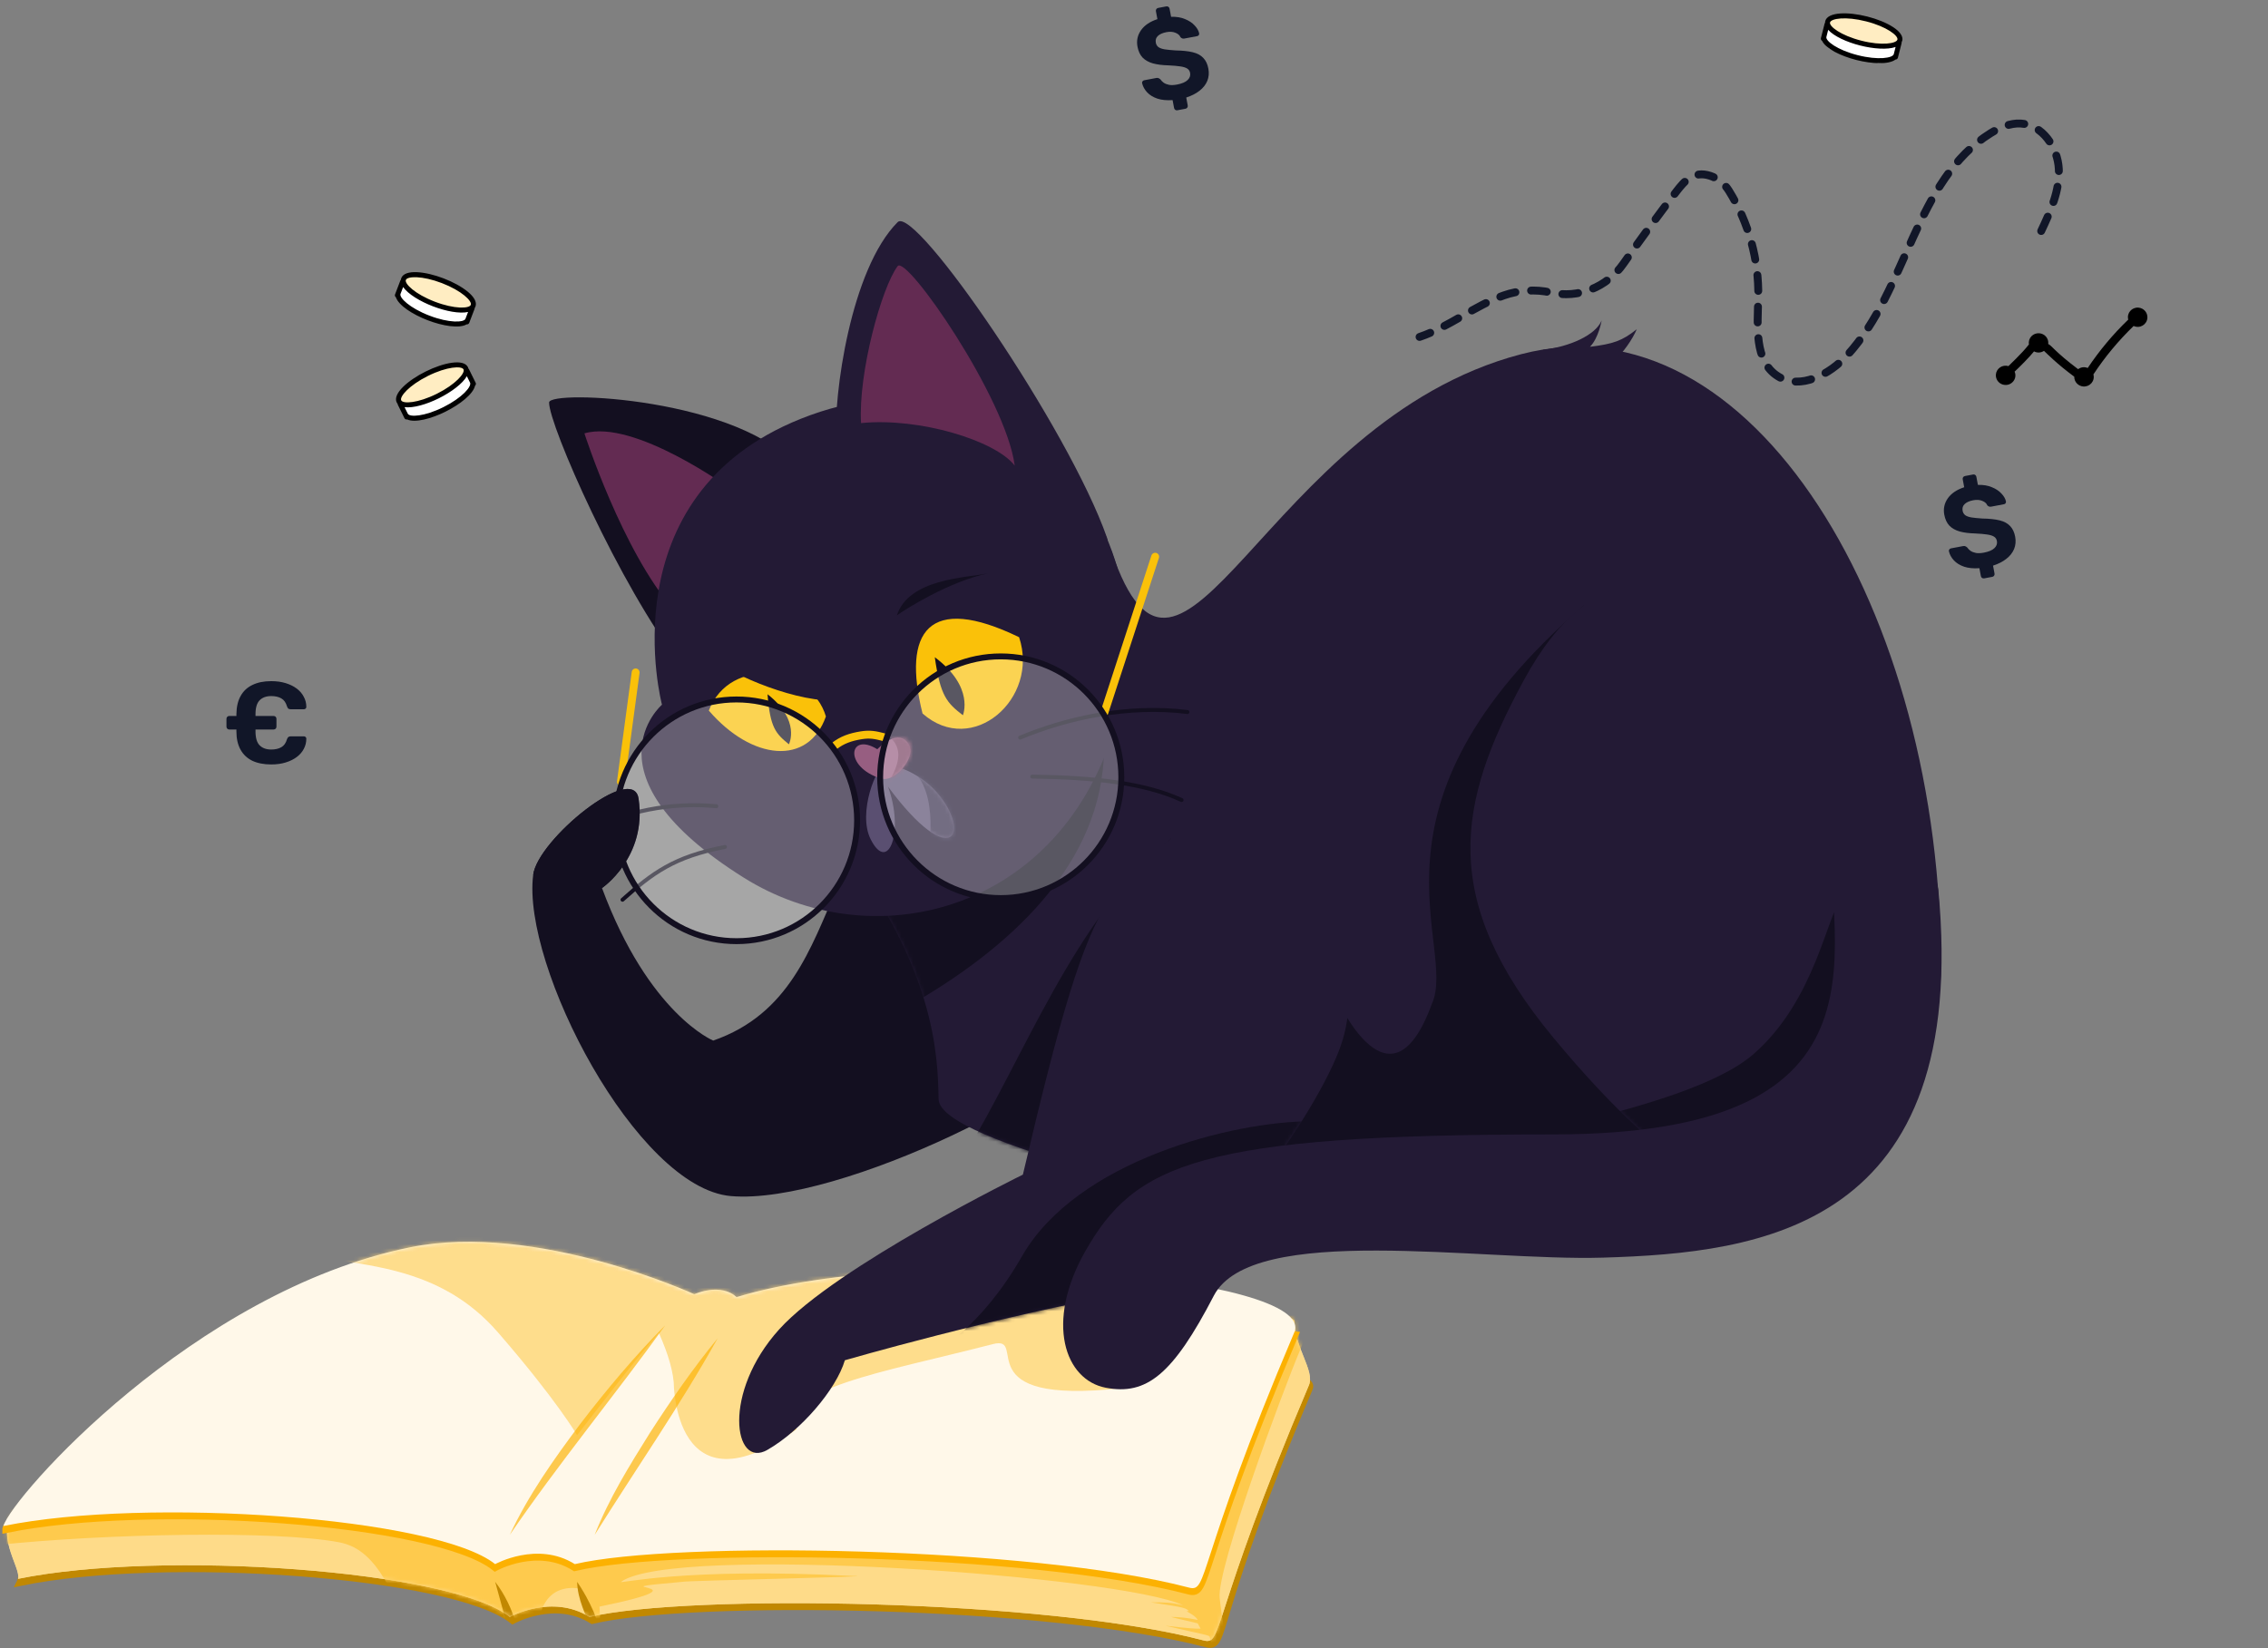 <svg xmlns="http://www.w3.org/2000/svg" width="575" height="418" viewBox="0 0 575 418" fill="none"><rect x="0" y="0" width="575" height="418" fill="#808080" stroke="none"/><g clip-path="url(#clip0_2005_8103)"><path d="M5.311 401.119C41.672 393.68 115.149 398.892 129.991 410.784C129.991 410.784 140.701 404.838 150.188 410.784C175.262 404.838 266.148 406.263 305.875 416.731C310.897 418.056 306.619 411.519 331.849 352.012C333.393 348.359 316.262 349.785 316.262 343.081C314.041 338.616 225.676 332.558 191.182 343.081C191.182 343.081 187.882 339.362 180.461 342.335C180.461 342.335 140.456 323.939 108.472 330.431C74.689 337.291 34.417 362.935 14.965 380.273C8.288 386.22 6.177 398.235 5.322 401.096L5.311 401.119Z" stroke="#C18801" stroke-width="2" stroke-miterlimit="10"></path><path d="M4.566 400.373C40.927 392.934 114.405 398.146 129.247 410.038C129.247 410.038 139.956 404.092 149.444 410.038C174.518 404.092 265.404 405.517 305.131 415.984C310.152 417.31 306.619 410.773 331.849 351.266C333.393 347.613 328.138 341.6 328.138 334.897C325.916 330.431 224.932 331.812 190.437 342.335C190.437 342.335 187.138 338.616 179.717 341.589C179.717 341.589 139.712 323.193 107.728 329.685C73.944 336.545 24.03 365.163 4.577 382.5C-2.099 388.447 5.433 397.489 4.577 400.35L4.566 400.373Z" fill="#FFEDC2"></path><path opacity="0.72" d="M4.566 400.373C40.927 392.934 114.405 398.146 129.247 410.038C129.247 410.038 139.956 404.092 149.444 410.038C174.518 404.092 265.404 405.517 305.131 415.984C310.152 417.31 306.619 410.773 331.849 351.266C333.393 347.613 328.138 341.6 328.138 334.897C325.916 330.431 224.932 331.812 190.437 342.335C190.437 342.335 187.138 338.616 179.717 341.589C179.717 341.589 139.712 323.193 107.728 329.685C73.944 336.545 24.03 365.163 4.577 382.5C-2.099 388.447 5.433 397.489 4.577 400.35L4.566 400.373Z" fill="#FED574"></path><mask id="mask0_2005_8103" style="mask-type:luminance" maskUnits="userSpaceOnUse" x="1" y="328" width="332" height="89"><path d="M4.566 400.373C40.927 392.934 114.405 398.146 129.247 410.038C129.247 410.038 139.956 404.092 149.444 410.038C174.518 404.092 265.404 405.517 305.131 415.984C310.152 417.31 306.619 410.773 331.849 351.266C333.393 347.613 328.138 341.6 328.138 334.897C325.916 330.431 224.932 331.812 190.437 342.335C190.437 342.335 187.138 338.616 179.717 341.589C179.717 341.589 139.712 323.193 107.728 329.685C73.944 336.545 24.03 365.163 4.577 382.5C-2.099 388.447 5.433 397.489 4.577 400.35L4.566 400.373Z" fill="white"></path></mask><g mask="url(#mask0_2005_8103)"><path d="M-0.999 391.821C27.196 388.848 69.845 388.102 85.832 391.075C91.031 392.043 96.963 395.54 102.896 412.644C110.839 435.527 122.193 409.671 128.125 417.109C134.057 424.548 131.836 414.882 122.193 388.101C112.55 361.321 -11.387 362.813 -10.653 371.732C-9.909 380.663 -1.011 391.821 -1.011 391.821H-0.999Z" fill="#FECA4D"></path><path d="M328.394 328.316C329.994 336.032 333.96 332.135 329.616 342.346C325.272 352.557 308.464 397.767 309.208 405.205C309.952 412.644 312.919 424.548 309.208 426.029C306.775 427.009 308.453 420.884 306.675 415.027C306.564 414.648 305.12 414.503 295.477 412.265C302.154 413.011 302.898 413.011 304.387 413.011L303.653 411.664C303.309 411.53 296.543 410.038 296.965 410.038C300.676 410.038 303.964 410.896 303.642 410.784C302.898 409.292 299.665 408.357 301.42 408.557C300.676 407.811 300.787 407.677 291.777 406.33C295.488 406.33 296.977 406.33 299.943 407.076C284.356 399.638 170.807 391.453 157.454 401.13C156.598 401.753 173.04 397.411 216.078 399.638C226.143 399.76 173.296 400.829 173.029 401.13C147.8 403.357 182.672 401.13 151.977 407.421C152.243 413.769 152.988 421.207 152.988 421.207L141.112 381.042L328.394 328.327V328.316Z" fill="#FECA4D"></path><path d="M136.457 414.581C136.29 404.459 141.856 401.108 149.277 403.346C153.965 404.76 154.099 391.821 151.877 388.102C149.655 384.382 121.448 388.848 119.226 391.821C117.004 394.794 131.635 426.14 135.824 421.998C140.012 417.855 136.457 414.581 136.457 414.581Z" fill="#FECA4D"></path><path d="M132.958 424.18C129.536 416.92 127.725 408.813 125.537 401.119C130.569 407.678 132.458 416.074 132.958 424.18Z" fill="#C18801"></path><path d="M146.311 401.119C148.033 403.602 149.322 406.063 150.544 408.813C151.677 411.597 152.188 414.593 151.932 417.61C151.177 416.285 150.621 414.927 150.088 413.59C148.566 409.626 146.4 405.539 146.322 401.108L146.311 401.119Z" fill="#C18801"></path></g><path d="M1.6 387.723C37.961 380.284 110.694 385.496 125.536 397.388C125.536 397.388 136.245 391.442 145.733 397.388C170.807 391.442 261.693 392.867 301.42 403.335C306.441 404.66 302.909 398.123 328.138 338.616C312.552 337.124 231.253 320.02 184.905 334.151C184.905 334.151 183.416 334.151 175.995 337.124C175.995 337.124 147.866 322.447 115.882 328.939C60.968 340.097 3.821 380.262 1.6 387.701V387.723Z" stroke="#FCB101" stroke-width="2" stroke-miterlimit="10"></path><path d="M0.855 386.977C37.217 379.538 110.694 384.75 125.536 396.642C125.536 396.642 136.246 390.696 145.733 396.642C170.807 390.696 261.693 392.121 301.42 402.589C306.442 403.914 302.909 397.377 328.138 337.87C334.204 323.572 233.075 314.808 186.727 328.939C186.727 328.939 183.427 325.22 176.006 328.193C176.006 328.193 136.001 309.797 104.017 316.289C49.093 327.469 3.077 379.538 0.855 386.977Z" fill="#FFF8E9"></path><g opacity="0.79"><mask id="mask1_2005_8103" style="mask-type:luminance" maskUnits="userSpaceOnUse" x="0" y="314" width="329" height="89"><path d="M0.855 386.977C37.217 379.538 110.694 384.75 125.536 396.642C125.536 396.642 136.246 390.696 145.733 396.642C170.807 390.696 261.693 392.121 301.42 402.589C306.442 403.914 302.909 397.377 328.138 337.87C334.204 323.572 233.075 314.808 186.727 328.939C186.727 328.939 183.427 325.22 176.006 328.193C176.006 328.193 136.001 309.797 104.017 316.289C49.093 327.469 3.077 379.538 0.855 386.977Z" fill="white"></path></mask><g mask="url(#mask1_2005_8103)"><path d="M146.311 363.927C161.897 343.838 174.884 326.734 186.382 320.042C197.881 313.35 124.781 282.85 72.733 317.815C92.13 320.788 111.427 320.788 126.27 337.903C141.112 355.007 146.311 363.938 146.311 363.938V363.927Z" fill="#FED574"></path><path d="M170.807 350.531C170.063 342.346 164.13 331.189 155.965 317.804C177.039 325.198 289.544 312.592 299.943 323.75C302.831 326.857 294.899 350.842 284.356 352.012C244.285 356.477 261.082 338.393 251.706 340.854C222.766 348.292 198.269 352.012 201.98 362.423C170.807 384.739 170.807 350.52 170.807 350.52V350.531Z" fill="#FED574"></path></g></g><g opacity="0.67"><path d="M150.766 389.215C154.365 380.039 159.598 371.632 164.797 363.314C170.129 355.063 175.695 346.978 181.939 339.384C172.551 356.254 160.997 372.846 150.766 389.226V389.215Z" fill="#FCB101"></path></g><g opacity="0.67"><path d="M129.247 389.215C133.935 379.171 140.389 370.062 147.011 361.221C153.743 352.446 160.831 343.95 168.629 336.11C155.954 353.76 141.478 371.276 129.247 389.215Z" fill="#FCB101"></path></g><path d="M250.561 198.043C202.347 196.929 219.411 250.49 180.817 263.875C180.817 263.875 164.486 257.183 152.621 225.191C152.621 225.191 164.119 217.385 161.897 202.508C160.509 193.199 136.335 212.897 135.179 221.85C132.213 244.912 161.409 301.212 185.271 303.306C212.767 305.711 275.991 274.175 279.835 260.345C284.767 242.662 250.55 198.043 250.55 198.043H250.561Z" fill="#130F20"></path><path d="M211.912 212.619C237.219 245.268 237.73 267.405 237.963 278.752C238.196 290.099 311.43 304.787 321.828 309.252C332.215 313.717 491.802 307.615 492.09 245.925C492.513 155.272 444.042 74.518 385.651 89.818C320.339 106.922 299.565 192.475 281.756 139.66C275.246 120.34 211.923 212.63 211.923 212.63L211.912 212.619Z" fill="#231A35"></path><mask id="mask2_2005_8103" style="mask-type:luminance" maskUnits="userSpaceOnUse" x="211" y="87" width="282" height="224"><path d="M211.912 212.619C237.219 245.268 237.73 267.405 237.963 278.752C238.196 290.099 311.43 304.787 321.828 309.252C332.215 313.717 491.802 307.615 492.09 245.925C492.513 155.272 444.042 74.518 385.651 89.818C320.339 106.922 299.565 192.475 281.756 139.66C275.246 120.34 211.923 212.63 211.923 212.63L211.912 212.619Z" fill="white"></path></mask><g mask="url(#mask2_2005_8103)"><path d="M227.376 256.749C253.172 242.673 278.301 221.416 279.834 192.252C281.367 163.078 210.867 201.762 209.39 210.681C207.912 219.601 227.376 256.749 227.376 256.749Z" fill="#130F20"></path><path d="M401.526 153.568C342.236 204.735 369.698 239.689 363.021 254.566C351.89 285.066 337.792 250.847 337.792 250.847C337.792 250.847 279.901 304.408 314.04 305.154C348.179 305.9 439.465 321.523 444.653 296.223C449.852 270.935 401.526 153.568 401.526 153.568Z" fill="#130F20"></path><path d="M296.965 212.619C272.469 232.251 259.115 269.454 244.273 293.25C229.053 317.659 261.126 322.325 269.403 310.388C277.668 298.451 296.976 212.619 296.976 212.619H296.965Z" fill="#130F20"></path></g><path d="M202.346 118.815C188.249 100.964 139.267 98.726 139.212 102.067C139.123 107.657 157.076 148.568 172.662 168.656C188.249 188.745 202.346 118.815 202.346 118.815Z" fill="#130F20"></path><path d="M185.271 124.026C185.271 124.026 160.786 106.176 148.166 109.895C148.166 109.895 157.765 139.76 170.774 154.581C183.783 169.403 185.271 124.026 185.271 124.026Z" fill="#632B52"></path><path d="M167.83 178.701C167.83 178.701 153.732 125.885 203.08 106.176C255.838 85.108 299.187 133.324 282.112 186.139C267.336 231.872 220.844 242.785 188.604 222.585C147.044 196.551 167.83 178.701 167.83 178.701Z" fill="#231A35"></path><path d="M211.989 112.122C211.245 100.218 215.7 68.238 227.576 56.334C232.031 51.869 270.991 108.782 280.634 136.297C285.611 150.495 211.989 112.122 211.989 112.122Z" fill="#231A35"></path><path d="M218.299 107.289C217.555 94.64 223.465 72.981 227.576 67.492C229.798 64.518 255.038 100.965 257.26 118.08C252.439 111.755 233.142 105.808 218.299 107.289Z" fill="#632B52"></path><path d="M233.886 180.928C228.687 160.105 235.375 150.428 258.371 161.586C263.57 177.208 246.495 192.085 233.886 180.928Z" fill="#FAC109"></path><path d="M179.706 180.193C185.16 166.084 205.679 169.035 209.39 181.685C204.935 194.335 190.571 192.82 179.706 180.193Z" fill="#FAC109"></path><path d="M182.672 168.289C187.549 172.097 205.679 179.447 214.578 177.22C226.987 166.296 184.338 157.889 182.672 168.289Z" fill="#231A35"></path><path d="M250.561 145.395C240.763 147.366 229.309 154.637 227.376 156.051C230.442 146.764 244.673 146.542 250.561 145.395Z" fill="#130F20"></path><path d="M224.332 194.001C222.376 193.967 217.31 206.071 220.754 212.864C225.243 221.705 229.297 210.715 225.12 199.457C241.418 221.472 246.439 211.16 237.474 200.916C234.274 197.252 228.886 194.09 224.332 194.001Z" fill="#5A4F71"></path><mask id="mask3_2005_8103" style="mask-type:luminance" maskUnits="userSpaceOnUse" x="218" y="194" width="25" height="25"><path d="M224.331 194.001C218.821 194.335 216.155 210.592 221.088 216.661C226.02 222.73 227.12 210.548 225.12 199.468C242.195 221.795 246.439 211.171 237.474 200.927C234.274 197.263 228.12 193.778 224.331 194.012V194.001Z" fill="white"></path></mask><g mask="url(#mask3_2005_8103)"><path d="M221.688 193.188C237.218 190.916 236.296 208.688 235.608 214.189C234.908 219.69 260.57 223.921 247.228 209.713C236.874 198.677 232.997 191.529 221.688 193.188Z" fill="#382F4D"></path></g><path d="M222.41 189.992C215.178 185.493 213.767 194.524 223.421 197.453C226.354 198.343 230.664 193.733 230.808 190.627C230.92 188.21 228.098 184.268 222.421 189.992H222.41Z" fill="#975E81"></path><mask id="mask4_2005_8103" style="mask-type:luminance" maskUnits="userSpaceOnUse" x="217" y="186" width="15" height="12"><path d="M222.41 189.992C221.143 190.805 211.645 193.611 223.421 197.453C226.32 198.399 231.331 193.321 231.097 190.003C231.242 187.676 227.964 184.458 222.421 189.992H222.41Z" fill="white"></path></mask><g mask="url(#mask4_2005_8103)"><path d="M224.243 186.128C229.142 188.656 228.553 193.622 224.676 199.156C220.799 204.691 242.951 193.121 237.33 188.812C231.708 184.502 224.243 186.128 224.243 186.128Z" fill="#784161"></path></g><path d="M200.014 188.745C200.014 188.745 203.102 182.72 194.592 176.05C195.248 184.58 196.692 186.039 200.014 188.745Z" fill="#130F20"></path><path d="M244.118 181.373C244.118 181.373 247.151 174.235 236.997 166.663C238.396 176.629 240.152 178.289 244.118 181.373Z" fill="#130F20"></path><path d="M258.638 187.041C270.614 182.052 286.045 178.678 301.042 180.56" stroke="#130F20" stroke-miterlimit="10" stroke-linecap="round"></path><path d="M261.715 196.929C276.801 197.152 289.91 198.421 299.565 202.876" stroke="#130F20" stroke-miterlimit="10" stroke-linecap="round"></path><path d="M154.843 208.087C168.196 202.876 180.072 204.368 181.616 204.446" stroke="#130F20" stroke-miterlimit="10" stroke-linecap="round"></path><path d="M157.82 228.164C165.43 221.371 170.907 217.251 183.794 214.779" stroke="#130F20" stroke-miterlimit="10" stroke-linecap="round"></path><path d="M442.054 166.429C426.523 143.524 404.204 139.649 386.396 172.376C369.221 203.933 364.877 228.164 393.817 263.129C425.49 301.39 443.12 305.154 450.219 307.014C457.318 308.873 505.933 260.657 442.054 166.418V166.429Z" fill="#231A35"></path><mask id="mask5_2005_8103" style="mask-type:luminance" maskUnits="userSpaceOnUse" x="372" y="148" width="103" height="160"><path d="M442.054 166.429C426.523 143.524 404.204 139.649 386.396 172.376C369.221 203.933 364.877 228.164 393.817 263.129C425.49 301.39 443.12 305.154 450.219 307.014C457.318 308.873 505.933 260.657 442.054 166.418V166.429Z" fill="white"></path></mask><g mask="url(#mask5_2005_8103)"><path d="M466.917 227.997C463.206 231.516 460.451 253.363 444.654 267.227C426.845 282.85 367.477 288.796 377.12 293.261C401.227 304.419 458.752 323.884 466.917 285.511C475.082 247.139 466.917 227.997 466.917 227.997Z" fill="#130F20"></path></g><path d="M313.185 200.827C280.268 225.937 278.468 216.583 259.327 297.871C259.327 297.871 212.1 321.033 197.569 337.079C183.038 353.125 186.005 372.568 194.537 367.679C203.069 362.791 211.978 352.379 214.2 344.941C214.2 344.941 252.483 333.839 286.189 327.837C305.486 323.372 334.226 281.937 339.992 264.978C350.757 233.364 313.174 200.815 313.174 200.815L313.185 200.827Z" fill="#231A35"></path><mask id="mask6_2005_8103" style="mask-type:luminance" maskUnits="userSpaceOnUse" x="187" y="200" width="155" height="169"><path d="M313.185 200.827C280.268 225.937 278.468 216.583 259.327 297.871C259.327 297.871 212.1 321.033 197.569 337.079C183.038 353.125 186.005 372.568 194.537 367.679C203.069 362.791 211.978 352.379 214.2 344.941C214.2 344.941 252.483 333.839 286.189 327.837C305.486 323.372 334.226 281.937 339.992 264.978C350.757 233.364 313.174 200.815 313.174 200.815L313.185 200.827Z" fill="white"></path></mask><g mask="url(#mask6_2005_8103)"><path d="M332.582 284.331C312.541 284.331 273.013 294.297 259.115 318.55C238.708 354.15 213.1 347.558 219.788 357.234C237.33 382.623 285.834 342.246 299.565 324.819C313.296 307.392 332.593 284.331 332.593 284.331H332.582Z" fill="#130F20"></path></g><path d="M463.573 205.103C462.94 239.244 483.614 287.671 393.817 287.671C304.02 287.671 287.689 295.11 275.08 317.425C264.893 335.453 270.003 349.94 280.335 351.911C290.667 353.882 297.332 348.627 307.731 328.583C317.374 309.987 375.276 319.853 406.438 318.917C446.365 317.715 499.556 311.468 491.413 225.558C479.959 168.645 463.584 205.103 463.584 205.103H463.573Z" fill="#231A35"></path><path d="M223.999 186.919C222.01 186.406 220.622 186.095 218.389 186.451C215.6 186.896 213.478 187.642 211.501 189.201" stroke="#FAC109" stroke-width="2" stroke-miterlimit="10" stroke-linecap="round"></path><path d="M157.42 198.243L161.153 170.516" stroke="#FAC109" stroke-width="2" stroke-miterlimit="10" stroke-linecap="round"></path><path d="M292.866 141.174L279.979 180.716" stroke="#FAC109" stroke-width="2" stroke-miterlimit="10" stroke-linecap="round"></path><path opacity="0.3" d="M186.727 238.665C203.612 238.665 217.3 224.945 217.3 208.02C217.3 191.096 203.612 177.375 186.727 177.375C169.842 177.375 156.154 191.096 156.154 208.02C156.154 224.945 169.842 238.665 186.727 238.665Z" fill="white"></path><path opacity="0.3" d="M253.717 227.741C270.602 227.741 284.29 214.021 284.29 197.096C284.29 180.172 270.602 166.452 253.717 166.452C236.832 166.452 223.144 180.172 223.144 197.096C223.144 214.021 236.832 227.741 253.717 227.741Z" fill="white"></path><path d="M186.727 238.665C203.612 238.665 217.3 224.945 217.3 208.02C217.3 191.096 203.612 177.375 186.727 177.375C169.842 177.375 156.154 191.096 156.154 208.02C156.154 224.945 169.842 238.665 186.727 238.665Z" stroke="#130F20" stroke-width="1.5" stroke-miterlimit="10"></path><path d="M253.717 227.741C270.602 227.741 284.29 214.021 284.29 197.096C284.29 180.172 270.602 166.452 253.717 166.452C236.832 166.452 223.144 180.172 223.144 197.096C223.144 214.021 236.832 227.741 253.717 227.741Z" stroke="#130F20" stroke-width="1.5" stroke-miterlimit="10"></path><path d="M152.621 225.191C152.621 225.191 164.119 217.385 161.897 202.508C160.509 193.199 136.335 212.897 135.179 221.85" fill="#130F20"></path><path d="M391.217 88.693C397.894 87.947 404.571 84.974 406.059 81.255C406.059 81.255 405.315 85.72 403.093 87.947C409.026 87.201 411.259 86.455 414.969 83.482C412.747 88.693 406.271 95.976 400.871 96.132C391.217 96.399 391.228 88.693 391.228 88.693H391.217Z" fill="#231A35"></path><path d="M298.514 27.96C298.303 27.999 298.117 27.965 297.957 27.855C297.797 27.746 297.698 27.586 297.658 27.375L297.285 25.385C295.791 25.487 294.504 25.361 293.423 25.008C292.338 24.635 291.472 24.102 290.824 23.408C290.176 22.714 289.752 21.938 289.552 21.08C289.523 20.926 289.555 20.781 289.649 20.644C289.758 20.484 289.899 20.387 290.072 20.355L293.157 19.773C293.407 19.726 293.61 19.748 293.766 19.838C293.919 19.909 294.067 20.01 294.212 20.142C294.407 20.443 294.678 20.721 295.024 20.974C295.39 21.224 295.852 21.405 296.41 21.519C296.965 21.613 297.627 21.588 298.396 21.443C299.646 21.208 300.54 20.83 301.079 20.311C301.638 19.787 301.852 19.18 301.722 18.487C301.629 17.988 301.38 17.616 300.976 17.374C300.592 17.128 300.011 16.949 299.233 16.837C298.475 16.721 297.464 16.633 296.199 16.573C294.699 16.537 293.405 16.373 292.315 16.081C291.222 15.769 290.344 15.278 289.68 14.607C289.033 13.913 288.601 12.989 288.384 11.835C288.099 10.317 288.396 8.927 289.274 7.667C290.171 6.403 291.558 5.465 293.433 4.853L293.059 2.863C293.02 2.652 293.055 2.466 293.164 2.306C293.273 2.146 293.434 2.046 293.645 2.006L295.692 1.621C295.884 1.584 296.06 1.621 296.22 1.73C296.38 1.839 296.48 2 296.519 2.211L296.903 4.258C298.269 4.22 299.45 4.415 300.446 4.845C301.458 5.251 302.265 5.786 302.867 6.448C303.484 7.088 303.868 7.753 304.017 8.441C304.046 8.595 304.015 8.75 303.925 8.906C303.831 9.043 303.698 9.128 303.525 9.161L300.267 9.775C300.094 9.808 299.923 9.8 299.755 9.752C299.587 9.704 299.427 9.595 299.276 9.424C299.086 8.943 298.668 8.573 298.023 8.317C297.374 8.041 296.608 7.987 295.724 8.153C294.782 8.331 294.065 8.645 293.572 9.096C293.08 9.547 292.9 10.128 293.034 10.84C293.12 11.301 293.338 11.668 293.688 11.941C294.034 12.194 294.557 12.384 295.258 12.511C295.954 12.618 296.887 12.711 298.056 12.789C299.813 12.816 301.264 12.971 302.412 13.252C303.559 13.533 304.445 14.013 305.07 14.692C305.71 15.347 306.139 16.252 306.355 17.405C306.564 18.52 306.472 19.563 306.076 20.533C305.678 21.484 305.018 22.315 304.096 23.026C303.194 23.733 302.077 24.302 300.745 24.733L301.118 26.722C301.158 26.934 301.123 27.119 301.013 27.279C300.904 27.439 300.753 27.538 300.561 27.574L298.514 27.96Z" fill="#111628"></path><path d="M503.061 146.663C502.849 146.703 502.663 146.668 502.504 146.559C502.344 146.45 502.244 146.289 502.204 146.078L501.831 144.088C500.338 144.19 499.051 144.065 497.969 143.711C496.884 143.338 496.018 142.805 495.37 142.111C494.723 141.417 494.299 140.641 494.098 139.783C494.069 139.629 494.101 139.484 494.195 139.347C494.304 139.187 494.446 139.091 494.619 139.058L497.704 138.477C497.954 138.43 498.157 138.451 498.313 138.541C498.465 138.612 498.614 138.713 498.758 138.845C498.954 139.147 499.225 139.424 499.571 139.677C499.936 139.927 500.398 140.108 500.957 140.222C501.512 140.317 502.174 140.291 502.942 140.146C504.192 139.911 505.086 139.533 505.626 139.014C506.184 138.49 506.399 137.883 506.269 137.191C506.175 136.691 505.926 136.32 505.522 136.077C505.138 135.831 504.557 135.652 503.78 135.54C503.022 135.424 502.01 135.336 500.745 135.276C499.246 135.24 497.951 135.076 496.862 134.784C495.768 134.472 494.89 133.981 494.227 133.31C493.579 132.616 493.147 131.692 492.931 130.539C492.646 129.02 492.942 127.63 493.82 126.37C494.718 125.106 496.104 124.168 497.979 123.556L497.606 121.566C497.566 121.355 497.601 121.169 497.71 121.009C497.82 120.849 497.98 120.749 498.191 120.71L500.239 120.324C500.431 120.287 500.607 120.324 500.767 120.433C500.926 120.542 501.026 120.703 501.066 120.914L501.45 122.962C502.816 122.923 503.997 123.118 504.993 123.548C506.004 123.954 506.811 124.489 507.413 125.152C508.031 125.792 508.414 126.456 508.563 127.144C508.592 127.298 508.561 127.453 508.471 127.609C508.378 127.747 508.244 127.831 508.071 127.864L504.813 128.478C504.64 128.511 504.47 128.503 504.301 128.455C504.133 128.407 503.973 128.298 503.822 128.128C503.632 127.646 503.215 127.277 502.569 127.02C501.921 126.744 501.154 126.69 500.27 126.856C499.328 127.034 498.611 127.348 498.119 127.799C497.626 128.25 497.446 128.832 497.58 129.543C497.666 130.004 497.885 130.371 498.234 130.644C498.58 130.897 499.103 131.087 499.804 131.214C500.501 131.321 501.434 131.414 502.603 131.492C504.359 131.52 505.811 131.674 506.958 131.955C508.106 132.237 508.992 132.716 509.616 133.395C510.257 134.05 510.685 134.955 510.902 136.108C511.111 137.223 511.018 138.266 510.623 139.236C510.224 140.187 509.564 141.018 508.643 141.729C507.74 142.437 506.623 143.006 505.291 143.436L505.664 145.426C505.704 145.637 505.669 145.823 505.56 145.983C505.451 146.143 505.3 146.241 505.108 146.277L503.061 146.663Z" fill="#111628"></path><path d="M68.769 193.854C66.891 193.854 65.287 193.541 63.957 192.915C62.647 192.27 61.649 191.321 60.964 190.069C60.28 188.818 59.937 187.292 59.937 185.492V181.091C59.957 179.272 60.309 177.747 60.994 176.514C61.678 175.262 62.676 174.324 63.986 173.698C65.297 173.052 66.891 172.729 68.769 172.729C70.118 172.729 71.331 172.896 72.407 173.228C73.502 173.561 74.441 174.02 75.224 174.607C76.006 175.194 76.603 175.888 77.013 176.69C77.444 177.473 77.659 178.324 77.659 179.243C77.678 179.419 77.62 179.566 77.483 179.683C77.365 179.8 77.219 179.859 77.043 179.859H73.698C73.463 179.859 73.267 179.81 73.111 179.712C72.974 179.595 72.857 179.399 72.759 179.126C72.485 178.167 72.006 177.492 71.321 177.101C70.637 176.71 69.786 176.514 68.769 176.514C67.497 176.514 66.51 176.876 65.805 177.6C65.101 178.324 64.759 179.536 64.778 181.238V185.316C64.759 187.038 65.101 188.26 65.805 188.984C66.51 189.708 67.497 190.069 68.769 190.069C69.786 190.069 70.637 189.874 71.321 189.483C72.006 189.091 72.485 188.417 72.759 187.458C72.857 187.184 72.974 186.998 73.111 186.901C73.267 186.783 73.463 186.725 73.698 186.725H77.043C77.219 186.725 77.365 186.783 77.483 186.901C77.62 187.018 77.678 187.165 77.659 187.341C77.659 188.26 77.444 189.121 77.013 189.923C76.603 190.705 76.006 191.39 75.224 191.976C74.441 192.563 73.502 193.023 72.407 193.355C71.331 193.688 70.118 193.854 68.769 193.854ZM58.118 184.994C57.923 184.994 57.757 184.925 57.62 184.788C57.483 184.651 57.414 184.475 57.414 184.26V182.294C57.414 182.079 57.483 181.903 57.62 181.766C57.757 181.629 57.923 181.561 58.118 181.561H69.356C69.571 181.561 69.747 181.629 69.884 181.766C70.021 181.903 70.089 182.079 70.089 182.294V184.26C70.089 184.475 70.021 184.651 69.884 184.788C69.747 184.925 69.571 184.994 69.356 184.994H58.118Z" fill="#111628"></path><path d="M542.146 78.007C540.501 77.885 539.135 79.366 539.568 81.047C535.713 84.755 532.269 88.875 529.292 93.318C528.403 92.951 527.537 93.118 526.859 93.619C521.06 89.276 520.06 87.506 519.282 87.249C519.46 85.802 518.372 84.61 517.016 84.51C515.461 84.388 514.117 85.724 514.394 87.338C512.395 89.877 509.606 92.372 509.195 92.839C507.651 92.383 506.129 93.452 506.007 94.989C505.907 96.336 506.929 97.516 508.295 97.617C510.095 97.75 511.495 95.98 510.762 94.243C512.295 92.795 514.305 90.779 515.683 89.109C516.461 89.521 517.416 89.499 518.205 88.975C519.071 89.766 521.371 92.182 525.881 95.523C525.859 96.804 526.848 97.906 528.17 98.006C529.814 98.129 531.192 96.637 530.736 94.944C533.669 90.49 537.102 86.37 540.935 82.662C542.557 83.397 544.301 82.283 544.423 80.635C544.523 79.288 543.501 78.107 542.134 78.007H542.146Z" fill="black"></path><path d="M476.337 16.013L464.85 12.806C462.773 12.182 461.584 9.988 462.206 7.906L463.24 6.147L481.226 11.514C480.137 15.178 481.826 15.122 476.337 16.013Z" fill="white"></path><path d="M481.688 10.211C482.116 8.525 478.365 6.113 473.311 4.826C468.256 3.538 463.812 3.862 463.384 5.548C462.957 7.235 466.707 9.647 471.762 10.934C476.816 12.222 481.261 11.898 481.688 10.211Z" fill="#FFEDC2"></path><path d="M482.27 10.356C482.881 7.951 478.293 5.434 473.438 4.198C468.584 2.962 463.351 2.973 462.74 5.378C462.707 5.512 462.696 5.635 462.696 5.768C462.651 5.835 462.607 5.913 462.585 5.991L461.651 9.666C461.585 9.944 461.718 10.222 461.962 10.367C462.873 12.338 466.662 14.198 470.639 15.211C474.616 16.224 478.838 16.402 480.571 15.1C480.848 15.1 481.104 14.921 481.171 14.632L482.104 10.957C482.126 10.868 482.126 10.79 482.115 10.701C482.17 10.59 482.226 10.467 482.259 10.345L482.27 10.356ZM473.127 5.423C478.338 6.748 481.304 9.053 481.048 10.044C480.793 11.035 477.105 11.648 471.883 10.311C466.662 8.975 463.707 6.681 463.962 5.69C464.218 4.699 467.906 4.087 473.127 5.423ZM470.961 13.986C465.751 12.661 462.785 10.356 463.04 9.365L463.496 7.561C464.951 9.198 468.206 10.679 471.583 11.536C474.96 12.394 478.527 12.65 480.582 11.915L480.126 13.719C479.871 14.721 476.182 15.322 470.961 13.986Z" fill="black"></path><path d="M115.171 102.858L107.25 105.764C105.262 106.644 102.94 105.742 102.062 103.748L101.707 101.733L118.871 94.127C120.415 97.624 118.771 98.615 115.171 102.858Z" fill="white"></path><path d="M111.013 100.408C115.685 98.086 118.848 94.94 118.076 93.38C117.305 91.821 112.892 92.439 108.22 94.761C103.547 97.083 100.384 100.229 101.156 101.789C101.927 103.348 106.34 102.73 111.013 100.408Z" fill="#FFEDC2"></path><path d="M118.638 93.114C117.538 90.887 112.416 91.978 107.928 94.205C103.44 96.432 99.474 99.851 100.585 102.078C100.64 102.201 100.718 102.301 100.796 102.401C100.796 102.479 100.818 102.568 100.863 102.646L102.54 106.042C102.673 106.309 102.951 106.421 103.229 106.365C105.195 107.267 109.295 106.209 112.961 104.383C116.627 102.557 119.96 99.929 120.437 97.813C120.648 97.624 120.726 97.323 120.593 97.067L118.915 93.671C118.882 93.593 118.826 93.526 118.76 93.47C118.726 93.348 118.693 93.225 118.638 93.103V93.114ZM108.495 95.33C113.316 92.936 117.06 92.747 117.515 93.671C117.971 94.595 115.56 97.457 110.739 99.862C105.917 102.256 102.173 102.446 101.718 101.521C101.262 100.597 103.673 97.735 108.495 95.33ZM112.405 103.247C107.584 105.641 103.84 105.831 103.384 104.906L102.562 103.247C104.729 103.537 108.161 102.546 111.283 100.987C114.405 99.428 117.271 97.301 118.36 95.397L119.182 97.056C119.637 97.98 117.227 100.842 112.405 103.247Z" fill="black"></path><path d="M110.839 81.711L103.495 77.547C101.54 76.6 100.718 74.24 101.662 72.28L102.962 70.698L119.87 78.872C118.215 82.324 116.404 81.7 110.85 81.7L110.839 81.711Z" fill="white"></path><path d="M119.95 77.535C120.57 75.909 117.125 73.077 112.254 71.209C107.383 69.341 102.932 69.144 102.311 70.769C101.691 72.395 105.136 75.227 110.007 77.095C114.878 78.964 119.329 79.16 119.95 77.535Z" fill="#FFEDC2"></path><path d="M120.537 77.747C121.426 75.42 117.149 72.391 112.483 70.598C107.817 68.805 102.607 68.204 101.729 70.531C101.685 70.654 101.651 70.776 101.64 70.91C101.585 70.966 101.54 71.044 101.507 71.122L100.152 74.663C100.052 74.941 100.152 75.231 100.374 75.386C101.051 77.447 104.606 79.74 108.428 81.21C112.25 82.68 116.438 83.348 118.304 82.257C118.582 82.29 118.849 82.135 118.96 81.867L120.315 78.326C120.348 78.248 120.36 78.159 120.36 78.081C120.426 77.97 120.493 77.859 120.548 77.736L120.537 77.747ZM112.028 71.79C117.049 73.716 119.726 76.344 119.36 77.302C118.993 78.26 115.249 78.427 110.228 76.5C105.206 74.574 102.529 71.946 102.896 70.988C103.262 70.03 107.006 69.863 112.028 71.79ZM108.872 80.041C103.851 78.115 101.174 75.487 101.54 74.529L102.207 72.792C103.462 74.585 106.517 76.433 109.772 77.68C113.027 78.928 116.538 79.596 118.671 79.106L118.004 80.843C117.638 81.8 113.894 81.968 108.872 80.041Z" fill="black"></path><path d="M517.498 58.583C519.842 53.606 522.23 48.361 521.964 42.86C521.697 37.359 517.787 31.613 512.299 31.324C509.588 31.179 506.977 32.348 504.678 33.774C485.514 45.7 483.603 73.36 468.372 90.041C463.862 94.974 456.418 98.971 450.753 95.419C444.631 91.588 445.609 82.647 445.764 75.42C445.964 65.921 443.343 56.378 438.299 48.328C437.199 46.568 435.522 45.21 433.555 44.575C429.311 43.205 427.012 45.978 425.023 48.55C420.391 54.575 415.891 60.699 411.536 66.924C407.404 72.825 400.149 75.799 393.139 74.173C389.318 73.282 384.974 73.605 381.274 74.908C373.764 77.536 367.432 82.903 359.9 85.442" stroke="#111628" stroke-width="2" stroke-miterlimit="10" stroke-linecap="round" stroke-dasharray="4 4"></path></g><defs><clipPath id="clip0_2005_8103"><rect width="575" height="418" fill="white"></rect></clipPath></defs></svg>